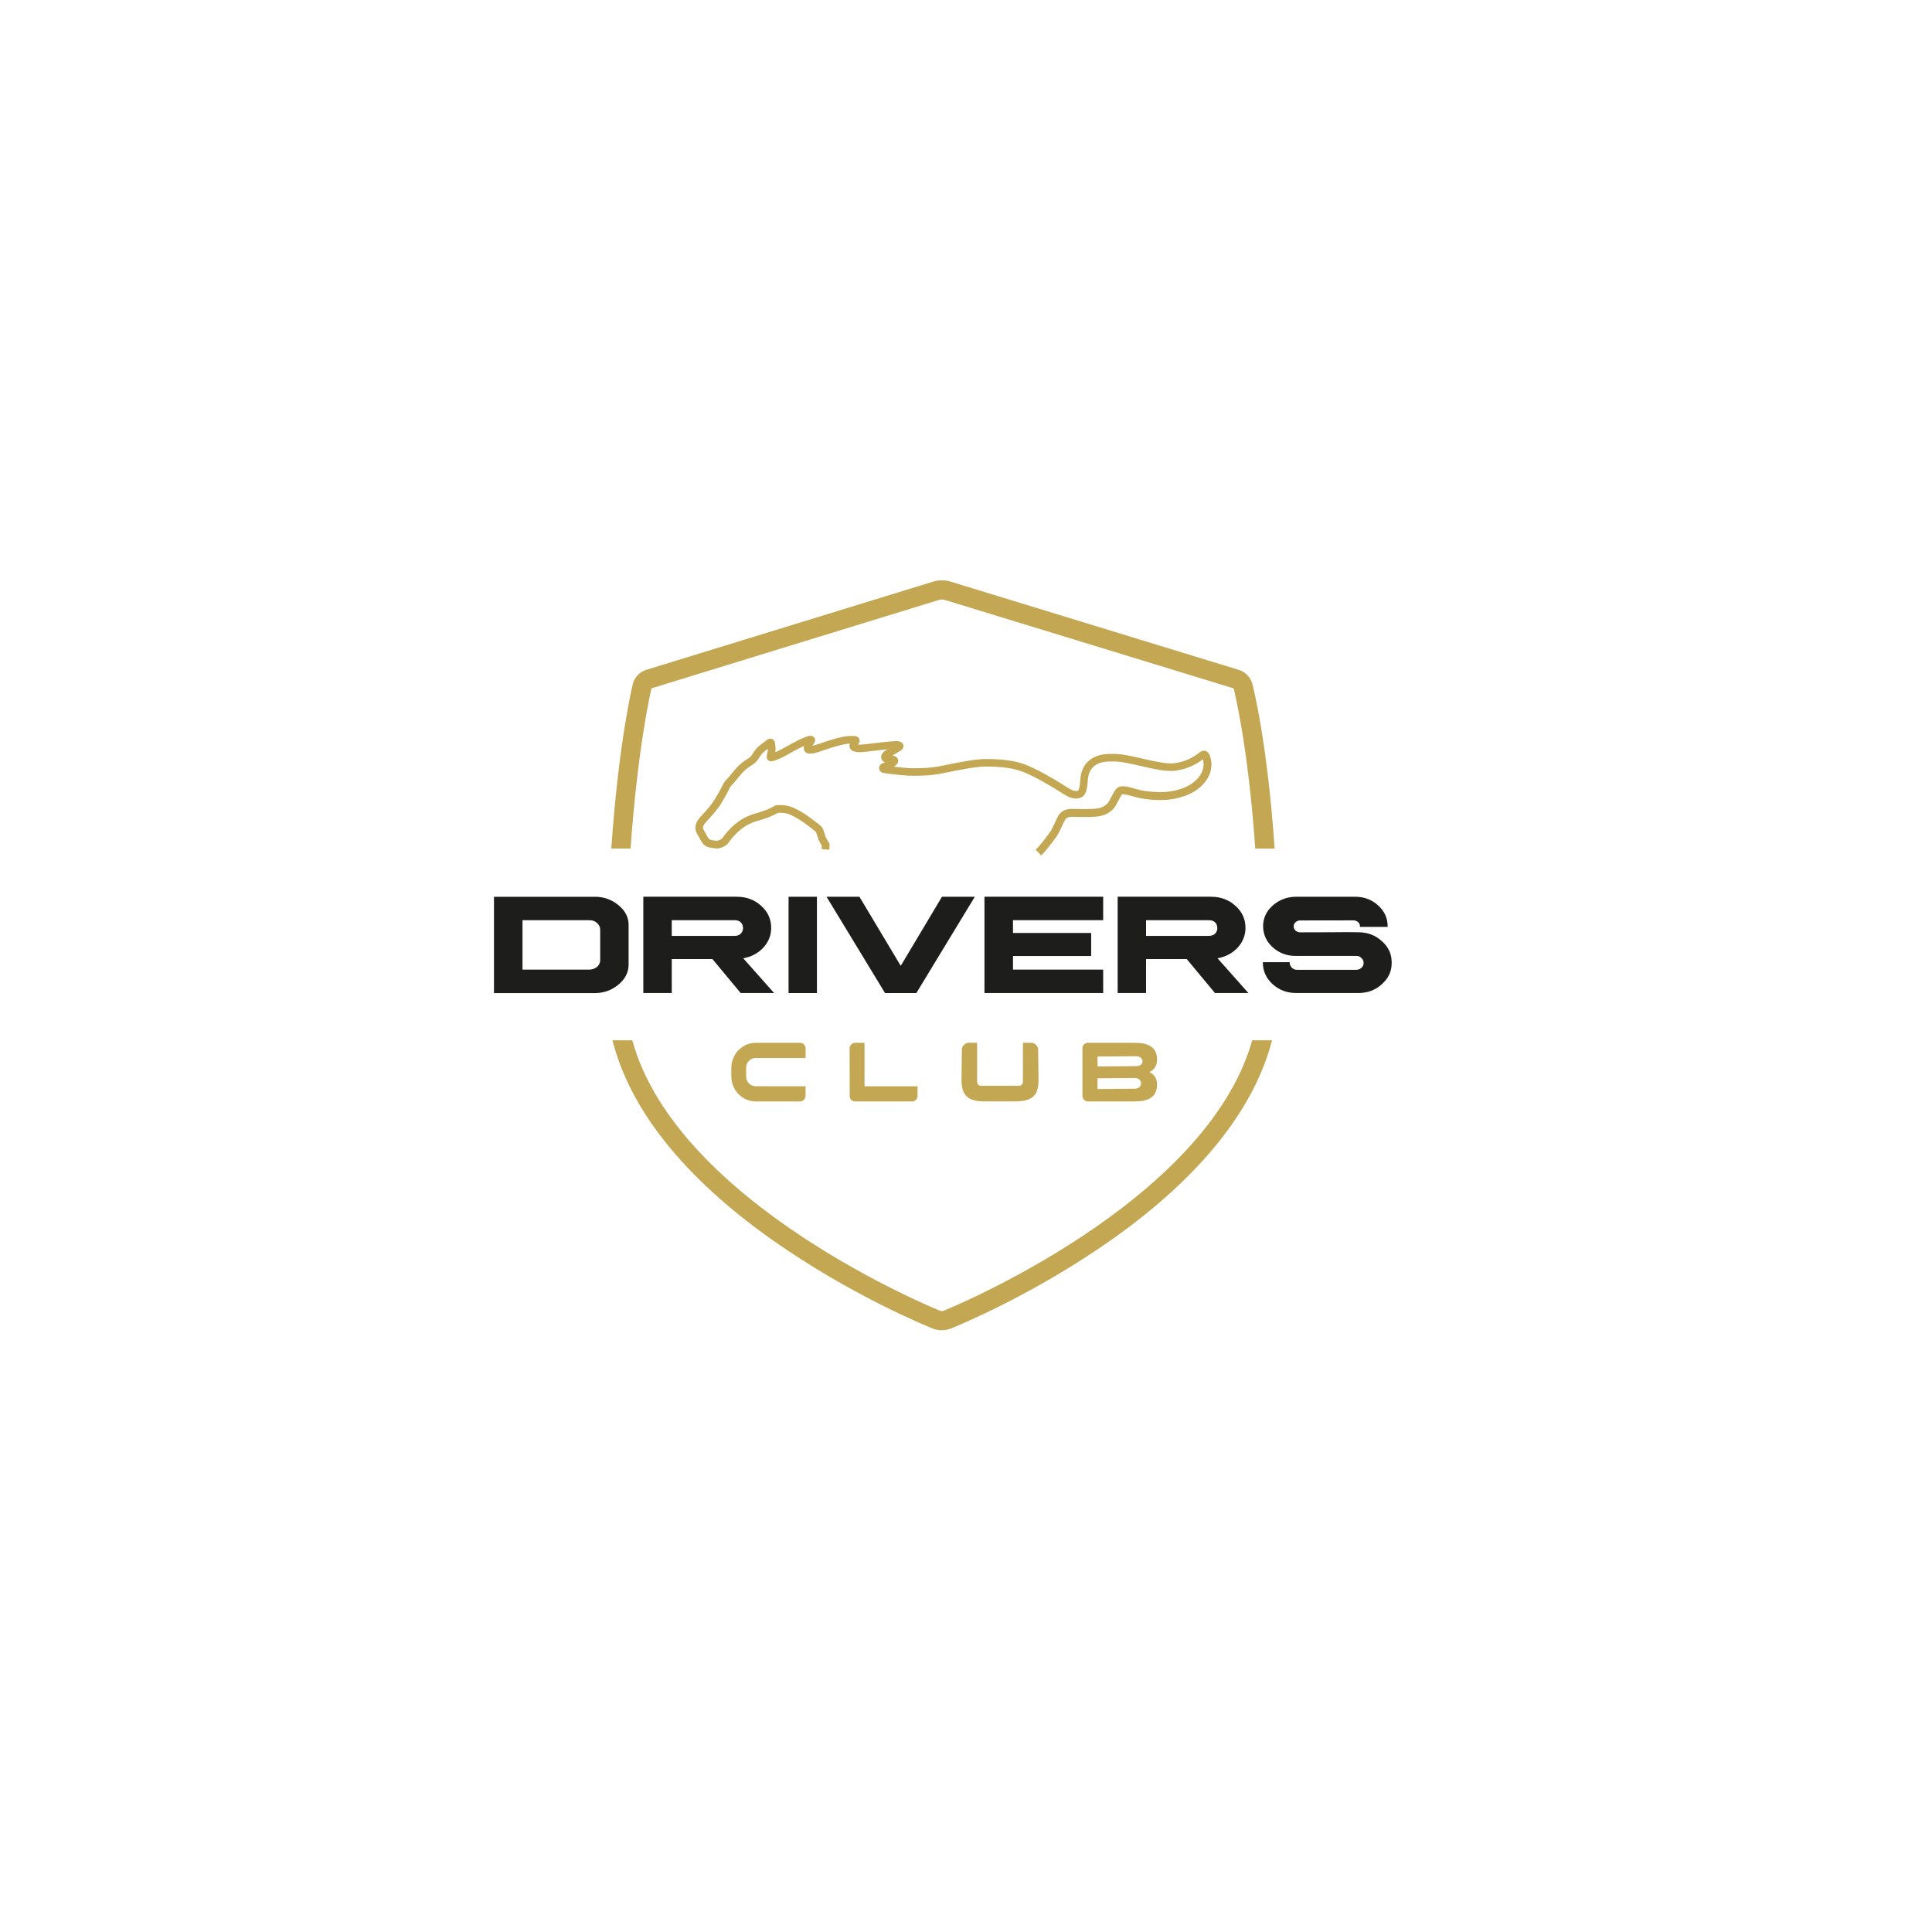 <svg xmlns="http://www.w3.org/2000/svg" id="uuid-a0453927-0f62-4717-ae92-c43ad033027e" width="500" height="500" viewBox="0 0 500 500"><defs><style>.uuid-e6179981-cecc-49d0-9de2-3ba10cea9fc0{fill:#c4a752;}.uuid-80dc29f4-6472-4322-9d97-1c7735084675{fill:#1d1d1b;}</style></defs><g><path class="uuid-e6179981-cecc-49d0-9de2-3ba10cea9fc0" d="M163.19,219.6c1.85-25.99,5.11-40.2,5.4-41.39,.03-.03,.07-.08,.1-.1l74.45-22.89c.27-.08,.97-.08,1.24,0l74.79,22.9s.09,.08,.12,.13c.29,1.14,3.76,15.31,5.57,41.36h5.01c-1.86-27.47-5.57-41.89-5.78-42.7-.42-1.59-1.81-3.04-3.39-3.52l-74.86-22.92c-1.22-.37-2.93-.37-4.16,0l-74.52,22.91c-1.59,.49-2.97,1.95-3.37,3.56-.2,.82-3.68,15.22-5.59,42.66h5.01Z"></path><path class="uuid-e6179981-cecc-49d0-9de2-3ba10cea9fc0" d="M324.07,269.24c-12,42.5-79.2,69.72-79.93,70.01-.18,.06-.63,.06-.8,0-.74-.3-68.03-27.52-79.7-70.02h-5.13c4.47,17.82,18.41,35.38,40.97,51.39,20.76,14.73,41.16,22.91,42.02,23.25,.66,.26,1.44,.39,2.23,.39s1.57-.13,2.23-.39c.86-.34,21.24-8.52,42.02-23.25,22.6-16.01,36.62-33.57,41.22-51.39h-5.14Z"></path></g><g><path class="uuid-e6179981-cecc-49d0-9de2-3ba10cea9fc0" d="M195.57,269.88h11.47c.53,0,.95,.23,1.25,.7,.14,.24,.2,.49,.2,.75v2.48h-12.86c-.83,0-1.51,.34-2.04,1.02-.34,.45-.5,.95-.5,1.51v2.23c0,.67,.23,1.26,.7,1.77,.22,.21,.4,.35,.54,.42,.13,.09,.27,.15,.43,.2,.3,.11,.53,.16,.69,.16h13.03v2.52c0,.4-.18,.76-.52,1.09-.27,.21-.57,.32-.9,.32h-11.49c-1.31,0-2.54-.41-3.68-1.23-.19-.14-.46-.37-.81-.71-.36-.4-.61-.71-.74-.94-.21-.33-.37-.62-.48-.87-.4-.84-.6-1.79-.6-2.83v-2.01c0-1.14,.24-2.17,.73-3.08,.13-.26,.3-.56,.52-.89,.06-.07,.12-.14,.18-.22,.11-.13,.23-.27,.36-.42,.38-.38,.69-.64,.92-.79,.4-.29,.8-.52,1.19-.7,.81-.33,1.62-.49,2.43-.49Z"></path><path class="uuid-e6179981-cecc-49d0-9de2-3ba10cea9fc0" d="M221.28,269.88h2.47s0,.08-.01,.11c0,.01-.01,.03-.01,.03v10.48l.02,.02h-.02s.02,.03,.02,.04v.57h13.71v2.41c0,.67-.3,1.14-.9,1.43-.16,.06-.33,.09-.48,.09h-14.78c-.49,0-.88-.21-1.19-.64-.13-.2-.2-.41-.21-.61v-.11l-.02-12.41c0-.36,.14-.68,.42-.98,.28-.28,.61-.42,.99-.42Z"></path><path class="uuid-e6179981-cecc-49d0-9de2-3ba10cea9fc0" d="M254.64,285.06c-.55-.02-.95-.04-1.21-.07-.2,0-.6-.07-1.21-.21-.46-.12-.81-.23-1.05-.35-.33-.15-.67-.38-1.01-.7-.88-.8-1.32-2.2-1.32-4.22l.09-7.69c0-.52,.14-.94,.42-1.27,.39-.45,.85-.68,1.4-.68h2.13v10.15c0,.12,.03,.24,.09,.38,.19,.4,.49,.6,.88,.6h9.92c.29,0,.53-.13,.74-.38,.15-.15,.22-.4,.22-.73v-10.02s0,0,.02,0h2.12c.24,0,.48,.06,.71,.16,.44,.19,.76,.52,.96,.98,.06,.17,.11,.35,.13,.53,.06,4.77,.1,7.45,.1,8.05,0,1.1-.15,2.05-.46,2.86-.08,.21-.2,.44-.35,.7-.24,.35-.53,.65-.88,.91-.29,.19-.59,.35-.9,.47-.31,.13-.77,.25-1.38,.36-.71,.1-1.29,.15-1.76,.15h-8.4Z"></path><path class="uuid-e6179981-cecc-49d0-9de2-3ba10cea9fc0" d="M281.52,269.88h11.9c1.46,0,2.53,.12,3.19,.36,.44,.15,.81,.32,1.09,.49,.67,.41,1.15,.95,1.42,1.63,.22,.57,.33,1.19,.33,1.86,0,1.02-.3,1.84-.89,2.45-.23,.24-.41,.39-.52,.46-.17,.12-.32,.21-.46,.27-.09,.04-.13,.06-.13,.07,.15,.06,.33,.15,.54,.28,.13,.09,.29,.22,.49,.4,.21,.23,.37,.42,.46,.58,.34,.54,.51,1.2,.51,1.98s-.16,1.54-.47,2.17c-.1,.18-.24,.38-.43,.61-.26,.27-.45,.44-.55,.5-.18,.13-.39,.26-.63,.38-.3,.15-.68,.3-1.12,.43-.64,.17-1.63,.25-2.99,.25h-11.72c-.38,0-.72-.15-1.02-.46-.14-.16-.25-.33-.31-.51-.05-.14-.08-.34-.08-.61v-12.01c0-.32,.04-.56,.11-.71,.15-.34,.39-.59,.71-.74,.19-.09,.38-.14,.56-.14Zm2.52,3.56v2.56c6.78-.04,10.18-.07,10.18-.08,.21-.02,.37-.05,.48-.09,.37-.12,.64-.3,.81-.55,.11-.18,.17-.37,.17-.58v-.03c0-.34-.15-.65-.46-.93-.19-.17-.46-.29-.81-.36-.14-.02-.25-.03-.34-.03-.53,0-3.87,.03-10.03,.08Zm0,5.62v2.77l9.62-.08c.44,0,.82-.11,1.12-.33,.24-.17,.4-.4,.48-.68,.03-.12,.04-.23,.04-.33v-.05c0-.36-.15-.68-.44-.97-.19-.17-.44-.29-.76-.37-.16-.03-.29-.04-.38-.04-6.13,.05-9.36,.08-9.68,.08Z"></path></g><g><path class="uuid-80dc29f4-6472-4322-9d97-1c7735084675" d="M153.97,232.08c2.31,0,4.33,.73,6.09,2.19,1.79,1.46,2.67,3.2,2.62,5.23v10.11c0,2.03-.88,3.77-2.65,5.23-1.75,1.44-3.77,2.17-6.06,2.17h-26.13v-24.92h26.13Zm-18.75,18.86h17.36c.76-.04,1.42-.28,1.96-.73,.54-.5,.81-1.09,.79-1.77v-7.79c0-.71-.27-1.3-.81-1.77-.53-.5-1.17-.74-1.94-.73h-17.36v12.79Z"></path><path class="uuid-80dc29f4-6472-4322-9d97-1c7735084675" d="M190.71,232.08c2.47,0,4.56,.78,6.27,2.35,1.74,1.54,2.6,3.44,2.6,5.71,0,1.93-.69,3.65-2.06,5.14-1.38,1.45-3.1,2.35-5.17,2.73l7.98,8.98h-8.65l-7.31-8.79h-10.52v8.79h-7.36v-24.92h24.21Zm-16.86,10.13h16.21c.71,0,1.25-.19,1.63-.56,.4-.38,.6-.87,.6-1.48s-.2-1.1-.6-1.48c-.37-.38-.92-.56-1.63-.54h-16.21v4.06Z"></path><path class="uuid-80dc29f4-6472-4322-9d97-1c7735084675" d="M211.42,232.08v24.92h-7.34v-24.92h7.34Z"></path><path class="uuid-80dc29f4-6472-4322-9d97-1c7735084675" d="M222.42,232.08l10.69,17.88,10.67-17.88h8.5l-15.13,24.92h-8.11l-15.13-24.92h8.5Z"></path><path class="uuid-80dc29f4-6472-4322-9d97-1c7735084675" d="M285.5,232.08v6.06h-23.34v3.31h20.23v5.96h-20.23v3.52h23.34v6.06h-30.72v-24.92h30.72Z"></path><path class="uuid-80dc29f4-6472-4322-9d97-1c7735084675" d="M313.46,232.08c2.47,0,4.56,.78,6.27,2.35,1.74,1.54,2.6,3.44,2.6,5.71,0,1.93-.69,3.65-2.06,5.14-1.38,1.45-3.1,2.35-5.17,2.73l7.98,8.98h-8.65l-7.31-8.79h-10.52v8.79h-7.35v-24.92h24.21Zm-16.86,10.13h16.21c.71,0,1.25-.19,1.63-.56,.4-.38,.6-.87,.6-1.48s-.2-1.1-.6-1.48c-.38-.38-.92-.56-1.63-.54h-16.21v4.06Z"></path><path class="uuid-80dc29f4-6472-4322-9d97-1c7735084675" d="M335.28,232.08h15.46c2.32,0,4.29,.75,5.92,2.25,1.64,1.47,2.46,3.27,2.46,5.4v.15h-7.17v-.15c.01-.46-.15-.82-.48-1.08-.33-.31-.74-.46-1.21-.46l-13.77,.02c-.46,0-.86,.15-1.21,.46-.32,.28-.48,.64-.48,1.08,0,.42,.17,.78,.5,1.1,.33,.29,.73,.44,1.19,.44,1.63,0,4.14,0,7.54-.02,3.4-.04,5.91-.04,7.52,0,2.39,0,4.42,.77,6.09,2.31,1.72,1.53,2.56,3.38,2.52,5.56,.04,2.17-.8,4.02-2.52,5.56-1.67,1.53-3.69,2.29-6.09,2.29h-16.11c-2.38,0-4.4-.76-6.09-2.29-1.68-1.54-2.52-3.4-2.52-5.56v-.13h6.94v.17c.01,.49,.21,.92,.58,1.29,.39,.35,.85,.52,1.4,.52h15.17c.56,0,1.03-.17,1.42-.52,.39-.35,.58-.77,.56-1.27,0-.5-.19-.93-.58-1.29-.38-.39-.84-.56-1.4-.52h-15.63c-2.29,0-4.27-.75-5.94-2.25-1.63-1.5-2.44-3.31-2.46-5.42,0-2.08,.81-3.85,2.42-5.31,1.63-1.47,3.58-2.25,5.86-2.33h.1Z"></path></g><path class="uuid-e6179981-cecc-49d0-9de2-3ba10cea9fc0" d="M269.4,221.34l-1.36-1.45c1.13-1.06,2.69-3.17,3.44-4.18l.29-.39c.29-.39,.8-1.48,1.21-2.36,.39-.84,.73-1.57,1-1.99,.65-1,1.64-1.53,3.04-1.62,.41-.02,.96,0,1.68,.01h.37c1.11,.03,2.48,.05,3.79-.02,2.23-.12,3.01-.69,3.67-1.32,.37-.35,.73-1.07,1.08-1.76,.34-.66,.68-1.34,1.12-1.91,.37-.55,1.02-.87,1.91-.87s1.85,.28,3.01,.61l.78,.22c2.14,.58,5.38,.83,7.78,.59,2.47-.24,4.81-1.16,5.95-1.92,1.48-.99,2.45-2.09,2.97-3.37,.55-1.34,.33-2.54,.17-3.1-2.19,1.64-4.3,2.52-6.96,2.92-.38,.06-.81,.09-1.28,.09-2.14,0-4.76-.59-6.5-.98l-.71-.16c-.31-.07-.67-.15-1.06-.24-1.79-.41-4.49-1.03-6.23-1.07-1.88-.03-3.95-.04-5.46,1.25-1.4,1.2-1.52,2.89-1.59,3.8-.08,1.24-.23,2.51-.75,3.38-.45,.76-1.21,1.15-2.26,1.15-.25,0-.51-.02-.76-.05-1-.13-2-.77-3.65-1.83l-.32-.2c-1.99-1.27-6.98-4.18-9.75-5.08-2.32-.75-5.05-1.1-8.62-1.1h-.45c-2.63,.02-7.15,.95-10.15,1.57l-.9,.18c-2.85,.58-5.14,.61-7.36,.63h-.37c-1.45,0-3.85-.22-7.12-.66l-.22-.03c-.65-.08-.97-.4-1.13-.65-.19-.31-.24-.68-.13-1.03,.24-.67,.91-.91,1.48-1.1-.38-.14-.72-.38-.9-.83-.19-.47-.3-1.39,1.04-2.24,.12-.08,.3-.19,.51-.31-1.67,.16-3.8,.41-5.26,.6-2.18,.28-3.04,.11-3.65-.13-.41-.15-.72-.47-.86-.9-.12-.37-.08-.74,0-1.06-1.33,.07-3.72,.67-6.43,1.63-2.16,.76-3.53,1.17-4.42,.92-.47-.14-.8-.45-.97-.87-.14-.35-.13-.73-.05-1.06-1.35,.62-3.42,1.76-4.64,2.47-1.38,.79-3.06,1.41-3.56,1.48-.09,.02-.2,.03-.29,.03-.49,0-.77-.26-.89-.42-.39-.5-.24-1.12-.07-1.84,.08-.36,.11-.68,.11-.98-.23,.17-.48,.37-.77,.6-.81,.64-1.03,1.01-1.54,1.81-.68,1.1-1.41,1.57-2.43,2.23l-.17,.11c-1.09,.7-2.15,1.96-2.55,2.46-.76,.96-1.54,1.91-2.06,2.37-.08,.07-.28,.46-.49,.87-.34,.67-.86,1.69-1.77,3.19-1.09,1.92-2.64,3.6-3.66,4.71-.42,.46-.79,.85-.95,1.08-.28,.4-.56,.99-.25,1.49,.13,.21,.29,.5,.46,.82,.26,.49,.8,1.51,1.08,1.7,.38,.19,1.38,.35,1.94,.35,.41-.03,1.24-.41,1.4-.67,.42-.7,1.88-2.5,3.29-3.62,1.3-1.06,2.74-2.08,5.89-2.95,2.72-.75,4.32-1.78,4.34-1.79l.23-.15,1.08-.04c.07,0,.18,0,.32,0,.64,0,1.6,.07,2.56,.42,1.04,.38,2.38,1.08,3.6,1.87,.95,.61,3.84,2.77,4.21,3.15,.42,.44,.67,1,1,2.2,.26,.9,.85,1.76,.96,1.91,.32,.38,.28,.78,.2,1.69l-.03,.31-1.98-.18,.03-.31c.02-.23,.04-.4,.05-.52-.28-.41-.83-1.33-1.13-2.35-.28-1.01-.43-1.27-.54-1.38-.29-.28-2.88-2.23-3.84-2.85-1.08-.71-2.3-1.35-3.19-1.67-.69-.25-1.4-.3-1.89-.3-.1,0-.19,0-.24,0l-.56,.02c-.59,.34-2.21,1.21-4.64,1.88-2.79,.77-3.99,1.63-5.18,2.59-1.14,.91-2.48,2.52-2.83,3.1-.61,1.02-2.18,1.57-2.84,1.63-.51,.05-2.21-.11-3.11-.56-.73-.37-1.26-1.28-1.92-2.53-.15-.28-.28-.53-.4-.72-.67-1.1-.55-2.44,.32-3.68,.24-.33,.62-.75,1.11-1.28,1.02-1.11,2.42-2.63,3.41-4.37,.89-1.47,1.38-2.44,1.71-3.08,.35-.7,.57-1.12,.93-1.45,.48-.43,1.47-1.67,1.84-2.14,.58-.72,1.74-2.06,3.03-2.89l.17-.11c.91-.59,1.37-.88,1.77-1.53,.6-.96,.96-1.55,2.04-2.4,.59-.46,1.06-.82,1.37-1.06,.19-.14,.31-.24,.37-.28,.26-.22,.57-.33,.88-.33,.51,0,1.14,.33,1.25,1.26l.03,.23c.06,.45,.15,1.16,.04,2.01,.53-.21,1.17-.51,1.79-.86,.03-.02,4.1-2.37,5.76-2.96,.69-.27,1.11-.42,1.51-.42v0c.4,0,.67,.16,.83,.29,.83,.69,.16,1.64-.21,2.15-.03,.05-.07,.1-.1,.14,.83-.18,2.03-.6,2.61-.8,1.77-.62,5.06-1.68,7.14-1.74,.18,0,.35,0,.5,0,.6,0,1.51,0,1.87,.74,.32,.65-.12,1.2-.28,1.41l-.07,.09c.39,.05,1.12,.02,2.19-.12,1.57-.2,6.52-.79,7.78-.79h.1c1.22,.07,1.59,.6,1.7,1.03,.11,.42,0,1.01-.66,1.42-.14,.09-.45,.27-.81,.48-.43,.26-.95,.56-1.38,.82,.49,.06,1.08,.24,1.37,.78,.22,.4,.2,.87-.05,1.27-.19,.3-.53,.59-.9,.84,2.65,.32,4.08,.39,4.85,.39h.35c2.22-.02,4.32-.05,6.98-.59l.89-.18c3.07-.63,7.71-1.59,10.54-1.61h.46c3.77,0,6.71,.38,9.23,1.19,3.19,1.04,8.57,4.25,10.21,5.3l.32,.2c1.32,.84,2.27,1.45,2.82,1.53,.17,.02,.35,.04,.52,.04,.44,0,.5-.11,.55-.18,.35-.59,.44-1.98,.48-2.5,.08-1.12,.24-3.43,2.28-5.18,1.8-1.53,4.01-1.74,5.94-1.74,.28,0,.57,0,.86,.01,1.94,.05,4.65,.67,6.63,1.12,.39,.09,.74,.17,1.04,.24l.72,.16c1.65,.37,4.15,.94,6.06,.94,.37,0,.7-.02,.99-.07,2.47-.37,4.32-1.18,6.4-2.79,.29-.21,.65-.44,1.12-.44s1.06,.21,1.47,1.19c.48,1.15,.73,3.06-.05,4.96-.68,1.65-1.89,3.05-3.71,4.27-1.38,.92-4.04,1.97-6.86,2.25-.7,.07-1.45,.11-2.24,.11-2.21,0-4.49-.27-6.25-.75l-.8-.22c-.98-.28-1.9-.53-2.47-.53-.23,0-.3,.04-.3,.04-.36,.47-.66,1.07-.96,1.64-.43,.84-.87,1.71-1.49,2.3-1.07,1.02-2.32,1.72-4.93,1.86-1.36,.08-2.79,.05-3.94,.03h-.38c-.66-.02-1.2-.04-1.53-.02-.87,.05-1.22,.32-1.48,.71-.2,.3-.54,1.04-.87,1.75-.52,1.12-1.01,2.17-1.43,2.72l-.28,.38c-.85,1.14-2.42,3.27-3.68,4.45Zm-40.16-21.98h0Zm-28.8-3.53h0Zm21.08-3.31s0,0,.01,0c0,0,0,0-.01,0Z"></path></svg>